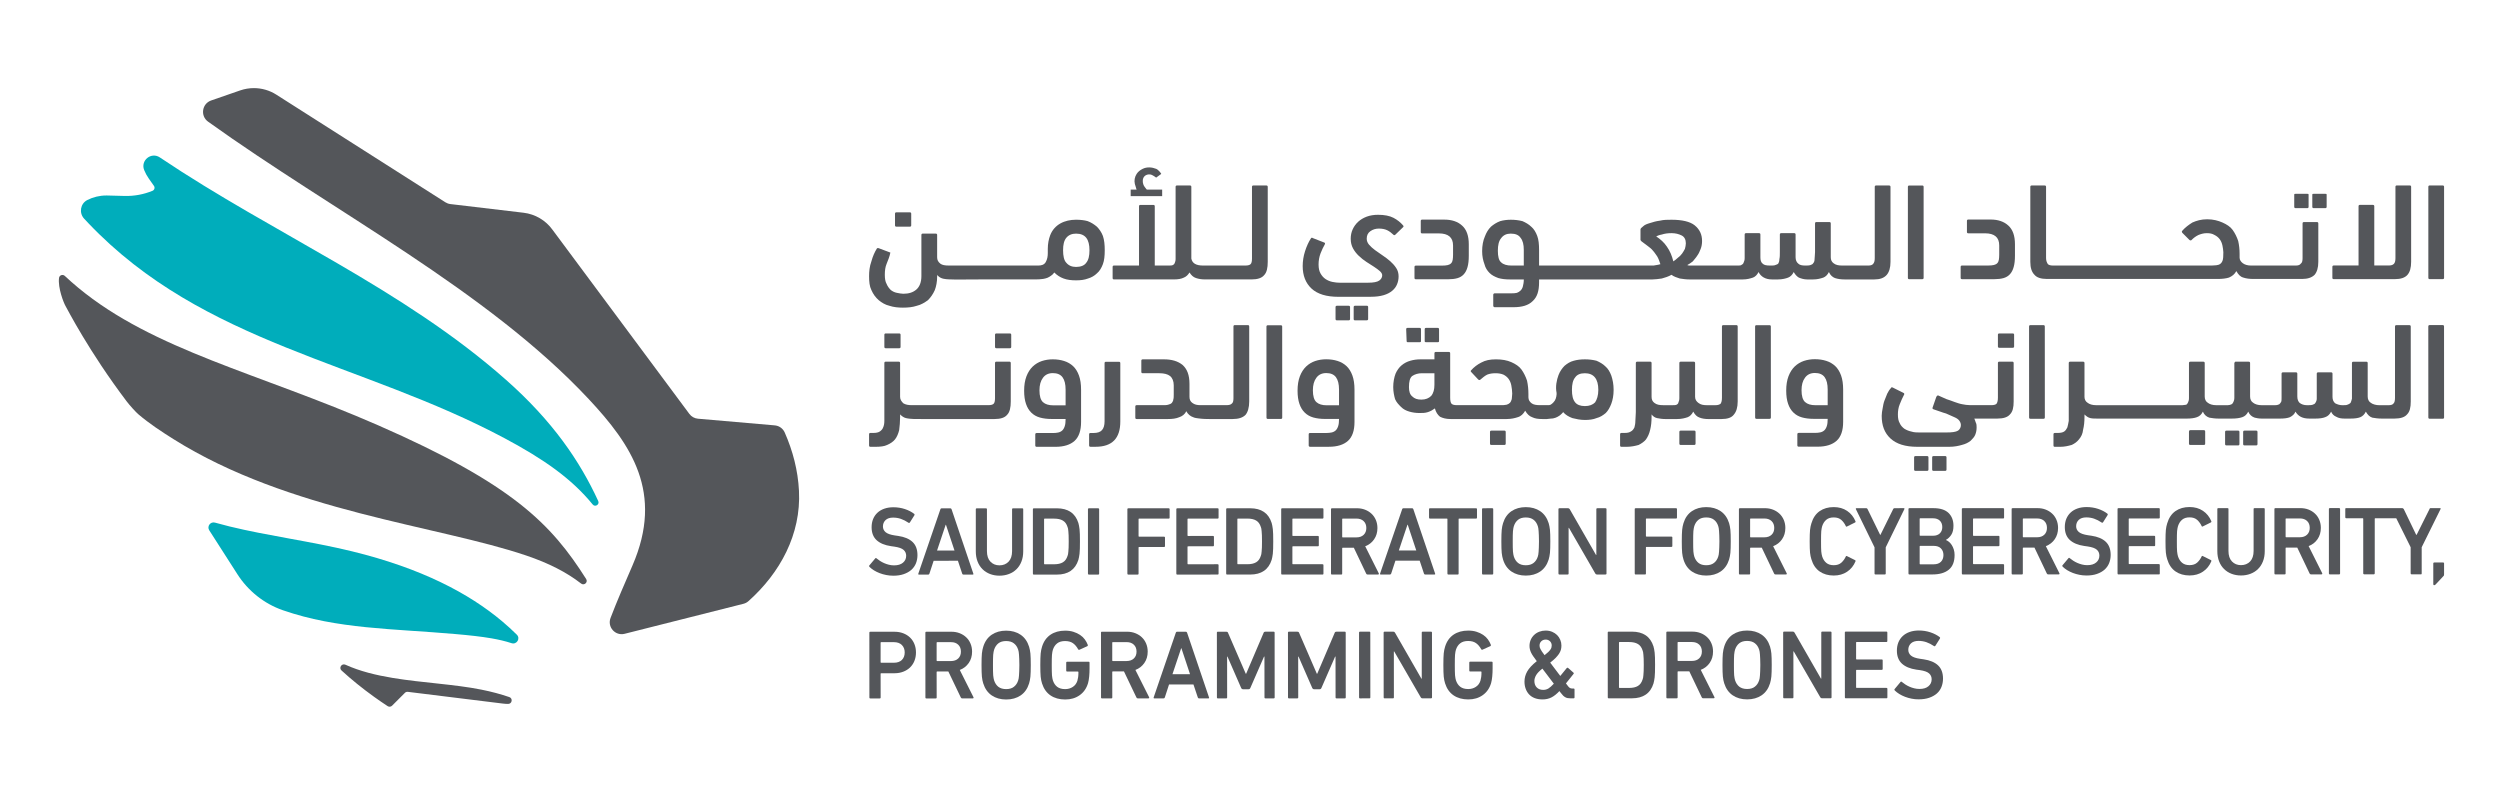 <?xml version="1.0" encoding="UTF-8"?>
<svg id="Layer_1" xmlns="http://www.w3.org/2000/svg" version="1.1" viewBox="0 0 854.002 270.921">
  <!-- Generator: Adobe Illustrator 29.2.1, SVG Export Plug-In . SVG Version: 2.1.0 Build 116)  -->
  <path d="M310.798,72.531h-4.587c-.317,0-.475.158-.475.475v3.952c0,.315.158.474.475.474h4.587c.317,0,.475-.158.475-.474v-3.952c0-.316-.158-.475-.475-.475Z" fill="#54565a"/>
  <path d="M376.75,80.593c-.475-1.265-1.265-2.372-2.056-3.162-.95-.79-1.898-1.422-3.163-1.897-1.108-.316-2.531-.475-3.954-.475-3.863,0-7.439,1.596-8.858,5.375-.475,1.265-.792,2.845-.792,4.584v1.423c0,1.083-.16,2.141-.709,3.098-.538.938-1.507,1.17-2.501,1.17h-30.636c-1.267,0-2.216-.158-2.848-.633-.79-.632-1.106-1.264-1.106-2.212v-7.588c0-.315-.158-.474-.475-.474h-4.429c-.317,0-.475.158-.475.474v14.069c0,2.055-.633,3.635-1.74,4.584-1.106.948-2.531,1.423-4.427,1.423-.633,0-1.425-.158-2.216-.316-.79-.158-1.421-.474-2.054-.948-.633-.632-1.108-1.265-1.425-2.055-.475-.79-.633-1.897-.633-3.162,0-1.422.158-2.687.633-3.794.475-1.264.95-2.212,1.267-3.794l-3.796-1.422c-.317-.158-.633-.158-.792,0-.792,1.264-1.425,2.687-1.898,4.426-.631,1.739-.79,3.478-.79,5.059,0,1.897.158,3.477.79,4.742.631,1.423,1.423,2.53,2.531,3.478.948.79,2.213,1.58,3.638,1.897,1.423.474,3.004.632,4.587.632,1.738,0,3.321-.158,4.744-.632,1.423-.316,2.69-1.107,3.796-1.897.948-.948,1.74-2.055,2.373-3.478.475-1.265.792-2.845.792-4.584v-.633c0,.139.388.449.488.539.958.867,2.324.965,3.555,1.022,2.687.124,5.387.038,8.076.029,1.508-.005,3.017-.009,4.525-.009h16.727c.938,0,1.905-.017,2.841-.172.486-.08.968-.198,1.431-.368.456-.168.863-.457,1.265-.724.475-.316.792-.632,1.108-1.107.948.948,1.896,1.581,3.163,2.055,1.265.475,2.688.633,4.271.633s2.846-.158,4.112-.633c1.106-.316,2.213-.948,3.004-1.739.95-.79,1.581-1.897,2.056-3.162.473-1.265.631-2.845.631-4.742s-.158-3.478-.631-4.9ZM371.056,89.762c-.633.948-1.898,1.422-3.479,1.422-1.425,0-2.531-.474-3.321-1.422-.792-.791-1.108-2.372-1.108-4.268s.317-3.32,1.108-4.268c.79-.948,1.896-1.422,3.321-1.422,3.163,0,4.587,1.897,4.587,5.69,0,1.897-.317,3.32-1.108,4.268Z" fill="#54565a"/>
  <path d="M396.998,64.768h-5.221c-.093,0-.35-.397-.404-.472-.103-.142-.217-.27-.326-.41-.225-.29-.397-.621-.51-.97-.288-.886-.253-1.997.419-2.705.505-.532,1.283-.71,1.992-.612.783.107,1.993,1.076,1.993,1.076l1.74-1.265c0-.158-.95-1.422-1.74-1.739-1.433-.574-3.175-.707-4.586,0-.85.425-1.553.925-2.076,1.737-.658,1.022-.892,2.251-.614,3.435.079.337.204.661.305.991.028.091.235.932.326.932h-2.054v2.231h10.754v-2.231l.002.002Z" fill="#54565a"/>
  <path d="M433.06,63.837v25.608c0,2.055-.317,3.635-1.267,4.584-.79.948-2.213,1.423-4.271,1.423h-15.817c-1.263,0-2.213-.158-3.163-.475-.95-.315-1.581-.948-2.213-1.897-.475.79-1.108,1.423-1.9,1.739-.948.475-2.054.633-3.479.633h-20.404c-.317,0-.475-.158-.475-.475v-3.794c0-.316.158-.474.475-.474h8.542v-20.234c0-.316.158-.474.475-.474h4.429c.317,0,.475.157.475.474v20.234h4.902c.473,0,.948,0,1.265-.158s.475-.316.633-.633c.158-.474.317-.79.317-1.422v-24.66c0-.316.158-.475.475-.475h4.429c.315,0,.473.158.473.475v24.501c.317,1.58,1.581,2.372,3.954,2.372h14.552c.792,0,1.423-.158,1.74-.475.315-.316.473-.948.473-1.897v-24.501c0-.316.158-.475.475-.475h4.429c.317,0,.475.158.475.475h.001Z" fill="#54565a"/>
  <path d="M450.429,90.429c0,1.189.216,2.192.664,2.979.448.803,1.004,1.436,1.714,1.914.695.463,1.483.803,2.379.988.88.185,1.792.278,2.703.278l9.468-.015c1.838,0,3.089-.247,3.784-.726.68-.494,1.019-1.096,1.019-1.806,0-.479-.263-.942-.788-1.42-.525-.463-1.189-.957-1.993-1.482-.819-.509-1.684-1.065-2.595-1.667-.927-.602-1.792-1.281-2.595-2.053-.803-.756-1.467-1.605-1.993-2.563-.525-.957-.788-2.069-.788-3.319,0-1.127.216-2.192.664-3.18s1.066-1.852,1.884-2.609c.803-.726,1.776-1.312,2.919-1.744,1.143-.417,2.425-.633,3.846-.633,2.193,0,3.939.34,5.267,1.019,1.313.679,2.425,1.559,3.352,2.655.185.216.139.448-.154.664l-2.564,2.485c-.247.201-.479.185-.664-.046-.664-.648-1.375-1.158-2.132-1.528-.772-.355-1.699-.54-2.811-.54-1.081,0-2.039.293-2.873.88-.85.571-1.267,1.436-1.267,2.563,0,.741.263,1.436.803,2.069.541.633,1.22,1.235,2.023,1.837.819.587,1.684,1.204,2.626,1.837.927.617,1.807,1.281,2.61,1.991s1.483,1.482,2.023,2.316c.541.818.803,1.775.803,2.84,0,.942-.17,1.837-.525,2.686-.34.849-.896,1.59-1.668,2.238-.757.633-1.73,1.142-2.935,1.497s-2.657.54-4.34.54l-11.075.015c-4.124,0-7.182-.942-9.206-2.825-2.008-1.883-3.012-4.43-3.012-7.672,0-1.683.263-3.381.803-5.079.541-1.698,1.205-3.149,1.993-4.369.17-.293.402-.324.726-.093l3.846,1.497c.154.062.247.154.263.262.015.108-.015.232-.077.355-.51.88-.989,1.899-1.452,3.072-.448,1.189-.68,2.47-.68,3.89l.005.002ZM456.7,109.432c-.309,0-.479-.154-.479-.463v-4.044c0-.324.17-.479.479-.479h4c.309,0,.479.154.479.479v4.044c0,.309-.17.463-.479.463h-4ZM462.878,109.432c-.309,0-.463-.154-.463-.463v-4.044c0-.324.154-.479.463-.479l4-.015c.309,0,.479.154.479.479v4.044c0,.309-.17.463-.479.463l-4,.015Z" fill="#54565a"/>
  <path d="M501.74,87.357c0,1.559-.139,2.856-.432,3.875-.278,1.019-.711,1.852-1.282,2.47-.571.633-1.297,1.065-2.193,1.328-.88.247-1.931.37-3.136.37h-11.028c-.324,0-.479-.154-.479-.463v-3.72c0-.324.154-.479.479-.479h8.835c.865,0,1.545-.062,2.054-.185s.896-.34,1.158-.633c.278-.293.448-.679.525-1.158.077-.463.124-1.05.124-1.744v-3.149c0-2.763-1.622-4.137-4.85-4.137h-5.715c-.309,0-.463-.154-.463-.479v-3.767c0-.309.154-.463.463-.463h7.615c2.533,0,4.557.679,6.055,2.053,1.514,1.358,2.271,3.489,2.271,6.375v3.906h-.001Z" fill="#54565a"/>
  <path d="M645.317,63.362h-4.429c-.315,0-.473.158-.473.475v24.343c0,.948-.158,1.581-.631,2.055-.317.316-.792.475-1.583.475h-8.858c-1.265,0-2.213-.158-3.004-.791-.633-.474-.95-1.106-.95-2.054v-11.54c0-.315-.158-.474-.473-.474h-4.429c-.317,0-.473.158-.473.474v9.801c0,.948-.158,1.74-.158,2.372s-.158,1.107-.475,1.422c-.158.316-.475.475-.95.633-.475.158-1.108.158-1.74.158-1.106,0-1.898-.158-2.373-.633-.633-.474-.95-1.264-.95-2.212v-7.746c0-.315-.158-.474-.473-.474h-4.429c-.315,0-.473.158-.473.474v6.007c0,.948,0,1.74-.158,2.372,0,.632-.158,1.107-.317,1.422-.158.316-.633.475-1.108.633-.317.158-.95.158-1.74.158-1.265,0-2.056-.158-2.531-.633-.633-.474-.792-1.264-.792-2.212v-7.746c0-.315-.156-.474-.473-.474h-4.429c-.315,0-.473.158-.473.474v8.062c0,.633-.158,1.107-.317,1.423-.158.474-.317.632-.633.79-.317.316-.792.316-1.267.316h-16.448c-.317,0-.633,0-.948-.158.631-.316,1.263-.79,1.896-1.265.475-.632,1.108-1.265,1.583-2.055.475-.632.79-1.422,1.106-2.213.317-.79.475-1.739.475-2.687,0-2.213-.792-3.952-2.531-5.374-1.581-1.265-4.271-1.898-7.908-1.898-1.423,0-2.688,0-3.954.316-1.267.158-2.371.475-3.321.79-1.108.316-1.9.633-2.373,1.107-.631.475-.948.79-.948,1.107v3.635c.158.158.317.475.631.633.633.474,1.265.948,1.898,1.422.633.475,1.267.948,1.742,1.581.473.474.948,1.264,1.421,1.897.475.79.792,1.739,1.108,2.687-.95.316-1.74.316-2.373.475h-39.066v-5.217c0-2.055-.158-3.635-.631-4.9-.475-1.265-1.108-2.372-2.058-3.162-.792-.79-1.896-1.422-3.004-1.897-1.267-.316-2.531-.475-3.954-.475-1.267,0-2.531.158-3.638.475-1.267.475-2.215,1.107-3.163,1.897-.95.948-1.583,2.055-2.058,3.32-.633,1.422-.948,3.162-.948,5.059,0,1.739.315,3.161.79,4.426.317,1.265.95,2.213,1.742,3.003.79.79,1.738,1.265,3.004,1.739,1.108.316,2.373.475,3.954.475h4.746c0,.948-.158,1.739-.317,2.371-.158.633-.475,1.107-.792,1.423s-.792.632-1.265.79c-.633.158-1.265.158-1.898.158h-5.696c-.158,0-.473.158-.473.475v3.794c0,.315.315.474.473.474h6.487c2.846,0,5.06-.632,6.483-2.055,1.583-1.422,2.215-3.477,2.215-6.481v-.948h38.752c.948,0,1.896-.158,3.163-.316,1.106-.316,2.213-.632,3.321-1.265.792.633,1.898.948,2.846,1.265,1.108.158,2.058.316,3.323.316h18.189c1.423,0,2.529-.316,3.479-.633.792-.315,1.425-.948,1.898-1.897.79,1.581,2.373,2.53,4.585,2.53h2.058c1.423,0,2.688-.316,3.479-.633.792-.315,1.423-.948,1.898-1.897.473.791.948,1.423,1.74,1.897.792.316,1.74.633,2.846.633h2.058c1.423,0,2.529-.316,3.479-.633.792-.315,1.423-.948,1.898-1.897.473,1.107,1.265,1.74,2.056,2.055.95.316,2.056.475,3.321.475h10.123c1.898,0,3.323-.475,4.271-1.581.79-.948,1.265-2.371,1.265-4.426v-25.608c0-.316-.158-.475-.475-.475v-.004ZM520.526,90.71h-4.271c-1.425,0-2.69-.316-3.479-1.107-.792-.633-1.108-2.055-1.108-3.952s.317-3.32,1.108-4.268c.79-1.107,1.896-1.58,3.321-1.58,1.581,0,2.688.474,3.321,1.422.792.948,1.108,2.372,1.108,4.11v5.375h0ZM575.567,85.019c-.317.633-.633,1.107-.95,1.581-.475.632-.95,1.107-1.423,1.422-.475.475-1.106.948-1.581,1.265-.475-1.897-1.108-3.477-2.215-5.059-.948-1.422-2.215-2.529-3.639-3.477.317-.158.95-.475,1.9-.633.95-.315,2.054-.474,3.321-.474,1.425,0,2.531.316,3.479.79s1.425,1.423,1.425,2.687c0,.633-.158,1.265-.317,1.897h0Z" fill="#54565a"/>
  <path d="M657.11,94.906c0,.309-.154.463-.479.463h-4.418c-.324.015-.479-.139-.479-.448v-31.059c0-.324.154-.494.479-.494h4.418c.324,0,.479.154.479.479v31.059h0Z" fill="#54565a"/>
  <path d="M688.311,87.326c0,1.559-.139,2.856-.432,3.875-.278,1.019-.711,1.852-1.282,2.47-.571.633-1.297,1.065-2.193,1.328-.88.247-1.931.37-3.136.37h-11.028c-.324,0-.479-.154-.479-.463v-3.72c0-.324.154-.479.479-.479h8.835c.865,0,1.545-.062,2.054-.185.51-.123.896-.34,1.158-.633.278-.293.448-.679.525-1.158.077-.463.124-1.05.124-1.744v-3.149c0-2.763-1.622-4.137-4.85-4.137h-5.715c-.309,0-.463-.154-.463-.479v-3.767c0-.309.154-.463.463-.463h7.615c2.533,0,4.557.679,6.055,2.053,1.514,1.358,2.271,3.489,2.271,6.375v3.906h-.001Z" fill="#54565a"/>
  <path d="M794.31,66.208h-3.954c-.315,0-.473,0-.473.316v4.11c0,.316.158.474.473.474h3.954c.317,0,.475-.157.475-.474v-4.11c0-.316-.158-.316-.475-.316ZM788.141,66.208h-3.954c-.317,0-.475,0-.475.316v4.11c0,.316.158.474.475.474h3.954c.317,0,.475-.157.475-.474v-4.11c0-.316-.158-.316-.475-.316Z" fill="#54565a"/>
  <path d="M791.937,76.325v13.12c0,2.055-.475,3.477-1.265,4.426-.948.948-2.373,1.423-4.271,1.423h-16.606c-1.425,0-2.531-.158-3.479-.475-1.108-.315-1.742-1.106-2.375-2.212-.631,1.107-1.423,1.739-2.529,2.212-.95.316-2.373.475-3.796.475h-58.364c-2.056,0-3.479-.475-4.269-1.423-.95-.948-1.425-2.371-1.425-4.426v-25.608c0-.316.158-.475.475-.475h4.429c.317,0,.475.158.475.475v24.343c0,.948.315,1.581.631,2.055.317.316.948.475,1.74.475h54.25c.496,0,1.013-.044,1.507-.098.497-.054,1-.18,1.404-.489.467-.356.745-.915.874-1.488.098-.435.118-.881.12-1.325.002-.384.053-.748.034-1.136-.037-.761-.151-1.515-.3-2.261-.158-.791-.475-1.581-.948-2.213-.475-.633-1.108-1.107-1.742-1.423-.792-.474-1.581-.632-2.688-.632s-2.058.316-2.848.632c-.948.475-1.581.948-2.373,1.739-.158.158-.317.158-.633,0l-2.529-2.529c-.158-.316-.158-.475,0-.632.95-1.107,2.213-2.055,3.479-2.845,1.425-.633,3.004-1.107,5.062-1.107s3.796.474,5.219,1.107c1.423.632,2.69,1.422,3.479,2.529.79,1.107,1.423,2.372,1.898,3.794.317,1.423.475,2.845.475,4.427v1.264c0,.791.475,1.423,1.108,1.897.631.475,1.579.791,2.846.791h15.183c.792,0,1.425-.158,1.742-.633.473-.315.631-.948.631-1.897v-11.856c0-.315.158-.474.475-.474h4.427c.317,0,.475.158.475.474h.002Z" fill="#54565a"/>
  <path d="M811.059,90.692h4.943c.788,0,1.359-.17,1.73-.54.371-.355.556-1.003.556-1.945v-24.375c0-.324.154-.479.463-.479h4.433c.309,0,.463.154.463.479v25.595c0,2.038-.417,3.535-1.282,4.492-.85.957-2.271,1.436-4.279,1.436h-20.867c-.324,0-.479-.154-.479-.463v-3.72c0-.324.154-.479.479-.479h8.464v-20.238c0-.309.154-.463.463-.463h4.433c.309,0,.479.154.479.463v20.238h0Z" fill="#54565a"/>
  <path d="M834.899,94.891c0,.309-.154.463-.479.463h-4.418c-.324,0-.479-.154-.479-.463v-31.059c0-.324.154-.479.479-.479h4.418c.324,0,.479.154.479.479v31.059Z" fill="#54565a"/>
  <path d="M307.161,113.902h-4.587c-.317,0-.475.158-.475.475v4.11c0,.315.158.474.475.474h4.587c.317,0,.475-.158.475-.474v-4.11c0-.316-.158-.475-.475-.475Z" fill="#54565a"/>
  <path d="M344.961,113.902h-4.587c-.315,0-.473.158-.473.475v4.11c0,.315.158.474.473.474h4.587c.317,0,.475-.158.475-.474v-4.11c0-.316-.158-.475-.475-.475Z" fill="#54565a"/>
  <path d="M345.277,124.019v13.12c0,2.055-.317,3.635-1.265,4.584-.79.948-2.215,1.423-4.271,1.423h-1.128c-.994,0-25.326.043-26.327-.005-.932-.044-1.923-.101-2.833-.32-.779-.188-1.421-.699-1.977-1.256v.948c0,1.581-.158,3.162-.317,4.427-.317,1.265-.792,2.372-1.425,3.162s-1.581,1.422-2.688,1.897c-.95.474-2.373.632-3.954.632h-1.742c-.317,0-.475-.158-.475-.474v-3.794c0-.316.158-.475.475-.475h1.108c.792,0,1.581-.158,2.056-.474.473-.316.948-.791,1.106-1.265.317-.633.475-1.423.475-2.372v-19.759c0-.315.158-.474.475-.474h4.429c.317,0,.475.158.475.474v11.54c0,.948.473,1.58,1.106,2.212.79.475,1.74.633,2.848.633h26.254c.792,0,1.425-.158,1.74-.475.317-.316.475-.948.475-1.897v-12.014c0-.315.158-.474.473-.474h4.429c.317,0,.475.158.475.474l.003.002Z" fill="#54565a"/>
  <path d="M359.221,143.125c-1.498,0-2.827-.17-3.985-.494-1.158-.324-2.132-.88-2.919-1.652-.788-.756-1.406-1.76-1.823-2.979-.432-1.235-.649-2.732-.649-4.523,0-1.914.263-3.551.788-4.924.525-1.358,1.236-2.47,2.132-3.334.911-.864,1.946-1.482,3.12-1.883,1.174-.386,2.41-.587,3.707-.587,1.436,0,2.734.185,3.923.571,1.189.37,2.209.973,3.074,1.775.85.818,1.514,1.883,1.993,3.211.479,1.312.711,2.918.711,4.832v11.007c0,2.948-.741,5.11-2.224,6.468-1.498,1.343-3.676,2.022-6.518,2.022h-6.425c-.309,0-.479-.154-.479-.479v-3.767c0-.309.17-.463.479-.463h5.561c.633,0,1.22-.062,1.761-.17s1.004-.34,1.39-.679c.371-.34.664-.834.865-1.451.216-.633.309-1.467.309-2.501h-4.791ZM359.638,127.456c-1.452,0-2.579.525-3.367,1.605-.803,1.065-1.189,2.485-1.189,4.276,0,1.976.402,3.319,1.205,4.044.803.726,1.977,1.081,3.491,1.081h4.232v-5.357c0-1.852-.34-3.257-1.035-4.214s-1.807-1.436-3.336-1.436h0Z" fill="#54565a"/>
  <path d="M372.52,152.619c-.324,0-.479-.154-.479-.479v-3.767c0-.309.154-.463.479-.463h1.05c1.328,0,2.286-.324,2.873-.988.587-.664.88-1.667.88-3.01v-19.867c0-.309.154-.463.479-.463h4.418c.309,0,.479.154.479.463v19.96c0,5.743-2.811,8.614-8.418,8.614h-1.761Z" fill="#54565a"/>
  <path d="M426.733,111.531v25.608c0,2.055-.473,3.635-1.265,4.584-.95.948-2.373,1.423-4.429,1.423h-5.492c-1.352,0-2.705.029-4.056-.034-.681-.032-1.362-.087-2.037-.181-.605-.084-1.307-.141-1.861-.418-.948-.315-1.738-.948-2.371-2.054-.475,1.106-1.425,1.739-2.373,2.054-1.106.475-2.373.633-3.954.633h-10.598c-.317,0-.475-.158-.475-.475v-3.794c0-.316.158-.474.475-.474h8.7c.95,0,1.583,0,2.056-.158.631-.158.948-.316,1.265-.633.158-.315.475-.632.475-1.106.158-.475.158-1.107.158-1.74v-3.161c0-1.423-.475-2.53-1.267-3.162-.79-.633-2.054-.948-3.638-.948h-5.692c-.317,0-.475-.158-.475-.475v-3.794c0-.316.158-.475.475-.475h7.275c2.688,0,4.746.633,6.325,1.898,1.583,1.422,2.375,3.477,2.375,6.481v4.427c0,.948.315,1.58.948,2.054.79.633,1.74.791,2.848.791h8.856c.79,0,1.423-.158,1.74-.475.475-.316.633-.948.633-1.897v-24.501c0-.316.158-.475.475-.475h4.429c.315,0,.473.158.473.475l.002.002Z" fill="#54565a"/>
  <path d="M438.01,142.646c0,.309-.154.463-.479.463h-4.418c-.324,0-.479-.154-.479-.463l-.015-31.059c0-.324.154-.479.479-.479h4.418c.324,0,.479.154.479.479l.015,31.059Z" fill="#54565a"/>
  <path d="M452.622,143.11c-1.498,0-2.827-.17-3.985-.494-1.158-.324-2.132-.88-2.919-1.652-.788-.756-1.406-1.76-1.823-2.979-.432-1.235-.649-2.732-.649-4.523,0-1.914.263-3.551.788-4.924.525-1.358,1.236-2.47,2.132-3.334.911-.864,1.946-1.482,3.12-1.883,1.174-.386,2.41-.587,3.707-.587,1.436,0,2.734.185,3.923.571,1.189.37,2.209.973,3.074,1.775.85.818,1.514,1.883,1.993,3.211.479,1.312.711,2.933.711,4.847v11.007c0,2.948-.741,5.094-2.224,6.453-1.498,1.343-3.676,2.022-6.518,2.022h-6.425c-.309,0-.479-.154-.479-.479v-3.767c0-.309.17-.463.479-.463h5.561c.633,0,1.22-.062,1.761-.17s1.004-.34,1.39-.679c.371-.34.664-.834.865-1.451.216-.633.309-1.467.309-2.501h-4.791ZM453.039,127.441c-1.452,0-2.579.525-3.367,1.605-.803,1.065-1.189,2.485-1.189,4.276,0,1.976.402,3.319,1.205,4.044.803.726,1.977,1.081,3.491,1.081h4.232v-5.357c0-1.852-.34-3.257-1.035-4.214-.695-.957-1.807-1.436-3.336-1.436h-.001Z" fill="#54565a"/>
  <path d="M491.106,112.005h-3.954c-.317,0-.475.158-.475.475v4.11c0,.158.158.315.475.315h3.954c.317,0,.475-.157.475-.315v-4.11c0-.316-.158-.475-.475-.475ZM484.939,112.005h-4.112c-.317,0-.475.158-.475.475l.158,4.11c0,.158.158.315.317.315h4.112c.317,0,.475-.157.475-.315v-4.11c0-.316-.158-.475-.475-.475h0Z" fill="#54565a"/>
  <path d="M513.882,147.098h-4.429c-.315,0-.473.158-.473.474v3.952c0,.316.158.475.473.475h4.429c.317,0,.473-.158.473-.475v-3.952c0-.315-.156-.474-.473-.474Z" fill="#54565a"/>
  <path d="M550.418,128.287c-.475-1.265-1.106-2.372-2.054-3.162-.792-.79-1.9-1.422-3.006-1.897-1.265-.316-2.531-.475-3.954-.475s-2.69.158-3.796.475c-1.265.316-2.215.948-3.164,1.739-.79.79-1.579,1.897-2.054,3.162-.626,1.668-1.112,3.937-.658,6.099.023.164.015.33,0,.495-.087,1.026-.342,1.996-1.085,2.733-.317.315-.631.632-.948.79s-.631.158-.948.158h-2.69c-1.265,0-2.215-.158-2.848-.633-.633-.474-1.106-1.107-1.106-2.055v-1.107c0-1.58-.158-3.161-.475-4.584-.473-1.422-1.106-2.687-1.898-3.794s-2.056-1.897-3.479-2.529c-1.425-.633-3.163-.949-5.221-.949s-3.638.316-5.06,1.107c-1.265.633-2.531,1.581-3.481,2.688-.156.157-.156.315.158.632l2.375,2.529c.317.158.473.158.631,0,.79-.632,1.423-1.264,2.373-1.739.792-.315,1.74-.474,2.846-.474s1.9.158,2.69.474c.633.316,1.265.79,1.74,1.423.475.632.792,1.422.95,2.213.158.948.317,1.897.317,2.845,0,.79-.158,1.422-.158,1.897-.158.474-.317.948-.633,1.264-.317.316-.633.475-1.108.633-.631.158-1.265.158-2.054.158h-15.027c-.79,0-1.423-.158-1.74-.475-.317-.316-.475-1.107-.475-2.055v-15.175c0-.316-.158-.475-.475-.475h-4.427c-.317,0-.475.158-.475.475v2.054h-4.744c-1.267,0-2.375.158-3.481.475-1.106.316-2.056.79-3.006,1.58-.79.633-1.579,1.74-2.054,2.846-.475,1.264-.792,2.845-.792,4.584,0,1.58.317,3.003.633,4.11.475,1.107,1.265,1.897,2.056,2.687.79.79,1.74,1.265,2.848,1.58,1.106.316,2.213.475,3.479.475.948,0,1.896,0,2.846-.316.95-.315,1.742-.79,2.373-1.264.317,1.264.948,2.212,1.74,2.845.95.474,2.056.79,3.638.79h19.137c1.583,0,2.848-.316,3.796-.633,1.108-.315,1.9-1.106,2.533-2.212.631,1.107,1.421,1.897,2.371,2.212.95.475,2.056.633,3.479.633h1.583c.475,0,.948-.158,1.423-.158.631,0,1.106-.158,1.581-.316s.95-.474,1.425-.79c.315-.316.79-.632,1.106-1.107.79.948,1.898,1.581,3.163,2.055,1.265.316,2.69.633,4.271.633,1.423,0,2.848-.158,3.954-.633,1.265-.316,2.215-.948,3.164-1.739.79-.79,1.421-1.897,1.896-3.162s.792-2.845.792-4.742-.317-3.478-.792-4.9l-.002.002ZM489.999,131.449c0,1.58-.317,2.845-1.106,3.794-.792.79-1.9,1.265-3.321,1.265s-2.375-.316-3.164-1.107c-.79-.633-1.106-1.74-1.106-3.162,0-1.897.317-3.162,1.106-3.794.948-.633,2.056-.948,3.321-.948h4.271v3.952h0ZM544.884,137.456c-.792.79-1.9,1.264-3.481,1.264s-2.69-.474-3.323-1.264c-.79-.948-1.104-2.372-1.104-4.268s.315-3.32,1.104-4.268c.633-.948,1.742-1.422,3.323-1.422,3.006,0,4.585,1.897,4.585,5.69,0,1.897-.473,3.32-1.104,4.268Z" fill="#54565a"/>
  <path d="M578.73,147.098h-4.587c-.317,0-.475.158-.475.474v3.952c0,.316.158.475.475.475h4.587c.317,0,.475-.158.475-.475v-3.952c0-.315-.158-.474-.475-.474Z" fill="#54565a"/>
  <path d="M593.597,111.531v25.608c0,2.055-.473,3.477-1.263,4.426-.792,1.107-2.216,1.581-4.271,1.581h-4.587c-.95,0-2.056-.158-2.848-.475-.948-.315-1.581-.948-2.215-2.055-.475.948-1.106,1.581-1.896,1.897-.95.316-2.058.633-3.639.633h-3.954c-1.106,0-2.056-.158-2.848-.316-.79-.158-1.421-.632-1.896-1.265v.791c0,1.739-.158,3.161-.475,4.426-.317,1.423-.792,2.372-1.425,3.32-.631.79-1.579,1.422-2.529,1.897-1.108.316-2.531.632-4.112.632h-1.742c-.315,0-.473-.158-.473-.474v-3.794c0-.316.158-.475.473-.475h1.108c.95,0,1.583-.158,2.056-.474.633-.316.948-.791,1.265-1.423.158-.632.317-1.265.317-2.213,0-.79.158-1.897.158-3.003v-16.756c0-.315.158-.474.475-.474h4.429c.317,0,.475.158.475.474v11.54c0,.948.317,1.58.948,2.054.79.633,1.74.791,3.006.791h3.321c.475,0,.95,0,1.265-.158.317-.158.633-.475.633-.79.158-.316.315-.791.315-1.423v-12.014c0-.315.158-.474.475-.474h4.429c.317,0,.475.158.475.474v11.54c0,.948.475,1.58,1.108,2.054.79.633,1.738.791,2.846.791h3.004c.792,0,1.267-.158,1.742-.475.317-.474.475-1.107.475-2.055v-24.343c0-.316.158-.475.473-.475h4.429c.315,0,.473.158.473.475h0Z" fill="#54565a"/>
  <path d="M604.934,142.616c0,.309-.154.463-.479.463h-4.418c-.324,0-.479-.154-.479-.463l-.015-31.059c0-.324.154-.479.479-.479h4.418c.324,0,.479.154.479.479l.015,31.059Z" fill="#54565a"/>
  <path d="M619.546,143.079c-1.498,0-2.827-.17-3.985-.494-1.158-.324-2.132-.88-2.919-1.652-.788-.756-1.406-1.76-1.823-2.979-.432-1.235-.649-2.732-.649-4.523,0-1.914.263-3.551.788-4.924.525-1.358,1.236-2.47,2.132-3.334.911-.864,1.946-1.482,3.12-1.883,1.174-.386,2.41-.587,3.707-.587,1.436,0,2.734.185,3.923.571,1.189.37,2.209.973,3.074,1.775.85.818,1.514,1.883,1.993,3.211.479,1.312.711,2.933.711,4.847v11.007c0,2.948-.741,5.094-2.224,6.453-1.498,1.343-3.676,2.022-6.518,2.022h-6.425c-.309,0-.479-.154-.479-.479v-3.767c0-.309.17-.463.479-.463h5.561c.633,0,1.22-.062,1.761-.17s1.004-.34,1.39-.679c.371-.34.664-.834.865-1.451.216-.633.309-1.467.309-2.501h-4.791ZM619.963,127.41c-1.452,0-2.579.525-3.367,1.605-.803,1.065-1.189,2.485-1.189,4.276,0,1.976.402,3.319,1.205,4.044.803.726,1.977,1.081,3.491,1.081h4.232v-5.357c0-1.852-.34-3.257-1.035-4.214-.695-.957-1.807-1.436-3.336-1.436h-.001Z" fill="#54565a"/>
  <path d="M664.456,155.792h-3.954c-.317,0-.475.158-.475.475v4.109c0,.316.158.475.475.475h3.954c.315,0,.473-.158.473-.475v-4.109c0-.316-.158-.475-.473-.475ZM658.288,155.792h-3.954c-.317,0-.475.158-.475.475v4.109c0,.316.158.475.475.475h3.954c.317,0,.475-.158.475-.475v-4.109c0-.316-.158-.475-.475-.475Z" fill="#54565a"/>
  <path d="M687.548,113.902h-4.585c-.317,0-.475.158-.475.475v3.952c0,.316.158.474.475.474h4.585c.317,0,.475-.157.475-.474v-3.952c0-.316-.158-.475-.475-.475Z" fill="#54565a"/>
  <path d="M687.865,124.019v13.12c0,2.055-.317,3.477-1.265,4.426-.792.948-2.216,1.423-4.271,1.423h-7.908c.158.316.317.79.475,1.265.317.632.317,1.107.317,1.739,0,.948-.158,1.739-.475,2.529-.317.791-.95,1.423-1.583,2.055-.79.633-1.738,1.107-3.004,1.423-1.108.316-2.531.632-4.271.632h-10.913c-4.112,0-7.119-.948-9.175-2.845-2.054-1.897-3.004-4.426-3.004-7.746,0-.79.158-1.739.317-2.529.158-.949.317-1.898.633-2.688.315-.79.631-1.58.948-2.371.315-.633.79-1.423,1.265-1.897.158-.316.317-.316.633-.158l3.796,1.897c.158.158.158.474,0,.632-.475.948-.95,1.897-1.425,3.162-.473,1.107-.631,2.372-.631,3.477,0,1.265.158,2.213.631,3.003.317.791.95,1.423,1.583,1.897.792.475,1.581.791,2.371.949.95.315,1.9.315,2.691.315h9.329c1.9,0,3.164-.158,3.954-.632.633-.475.95-1.107.95-1.897,0-.475-.158-.948-.475-1.423-.317-.474-.948-.948-1.74-1.265-.79-.315-1.74-.79-2.848-1.264-1.263-.316-2.688-.948-4.269-1.423-.317-.158-.475-.315-.317-.632l1.265-3.635c.158-.316.317-.475.633-.475.95.475,1.898.79,2.846,1.265.95.315,1.9.632,2.69.948.948.315,1.74.632,2.69.79.792.158,1.74.316,2.688.316h7.277c.79,0,1.423-.158,1.74-.475.317-.474.475-1.107.475-2.055v-11.856c0-.315.158-.474.475-.474h4.427c.317,0,.475.158.475.474v.003Z" fill="#54565a"/>
  <path d="M698.52,142.6c0,.309-.154.463-.479.463h-4.418c-.324,0-.479-.154-.479-.463l-.015-31.059c0-.324.154-.479.479-.479h4.418c.324,0,.479.154.479.479l.015,31.059Z" fill="#54565a"/>
  <path d="M752.816,146.94h-4.587c-.317,0-.475.158-.475.632v3.952c0,.316.158.475.475.475h4.587c.317,0,.475-.158.475-.475v-4.109c0-.316-.158-.475-.475-.475h0Z" fill="#54565a"/>
  <path d="M764.52,147.098h-3.954c-.317,0-.475.158-.475.474v4.11c0,.316.158.475.475.475h3.954c.317,0,.475-.158.475-.475v-4.11c0-.315-.158-.474-.475-.474ZM770.687,147.098h-3.954c-.315,0-.473.158-.473.474v4.11c0,.316.158.475.473.475h3.954c.317,0,.475-.158.475-.475v-4.11c0-.315-.158-.474-.475-.474Z" fill="#54565a"/>
  <path d="M823.515,111.531v25.608c0,2.055-.317,3.477-1.267,4.426-.79.948-2.213,1.423-4.269,1.423h-4.429c-1.265,0-2.215-.158-3.164-.316-.948-.315-1.579-.948-2.213-2.055-.475.948-1.108,1.581-1.9,1.897-.79.316-1.896.475-3.321.475h-2.054c-1.108,0-2.058-.158-2.848-.632-.79-.316-1.423-.948-1.74-1.74-.475.948-1.108,1.581-2.056,1.897-.792.316-1.898.475-3.323.475h-2.054c-2.375,0-3.796-.79-4.746-2.372-.317.791-.95,1.423-1.898,1.897-.79.316-1.898.475-3.323.475h-6.325c-.95,0-1.742-.158-2.373-.316-.948-.315-1.74-.948-2.215-2.055-.475.948-1.108,1.581-2.056,1.897-.948.316-2.056.475-3.638.475h-4.429c-1.265,0-2.215-.158-3.163-.316-.948-.315-1.74-.948-2.215-2.055-.475.948-1.108,1.581-2.056,1.897-.79.316-2.056.475-3.481.475h-30.154c-1.106,0-2.054,0-2.688-.158-.792-.158-1.425-.632-2.058-1.265v.791c0,1.739-.156,3.161-.473,4.426-.158,1.423-.631,2.372-1.423,3.32-.633.79-1.425,1.422-2.531,1.897-1.106.316-2.373.632-3.954.632h-1.74c-.317,0-.475-.158-.475-.474v-3.794c0-.316.158-.475.475-.475h.95c.948,0,1.738-.158,2.213-.474.475-.316.792-.791,1.108-1.423.158-.632.317-1.265.475-2.213v-19.759c0-.315.158-.474.473-.474h4.429c.317,0,.473.158.473.474v11.54c0,.79.317,1.58,1.108,2.054.633.475,1.583.791,2.846.791h29.524c.473,0,.948-.158,1.265-.158.315-.158.473-.475.631-.79.158-.316.317-.791.317-1.423v-12.014c0-.315.158-.474.475-.474h4.429c.317,0,.475.158.475.474v11.382c0,.948.317,1.739,1.106,2.212.631.475,1.581.791,2.848.791h3.954c.475,0,.948-.158,1.265-.316.317-.158.473-.475.631-.79.158-.316.317-.79.317-1.423v-11.856c0-.158.158-.315.317-.474h4.587c.317,0,.475.158.475.474v11.382c0,.948.317,1.739,1.106,2.212.633.475,1.581.791,2.848.791h4.587c.631,0,1.106-.158,1.421-.316.158-.158.475-.475.633-.79.158-.316.158-.79.158-1.423v-8.219c0-.316.158-.475.475-.475h4.429c.317,0,.475.158.475.475v7.746c0,1.107.317,1.739.79,2.212.633.475,1.423.791,2.531.791.792,0,1.423,0,1.898-.158.473-.158.79-.316.948-.633.317-.474.475-.948.475-1.422v-8.536c0-.316.158-.475.475-.475h4.429c.317,0,.475.158.475.475v7.904c0,.948.317,1.739.948,2.212.631.316,1.423.633,2.373.633.792,0,1.423,0,1.74-.158.473-.158.79-.316,1.106-.633.158-.315.317-.79.475-1.422v-12.172c0-.315.158-.474.475-.474h4.429c.317,0,.475.158.475.474v11.382c0,.948.317,1.739,1.106,2.212.631.475,1.74.791,2.848.791h3.163c.792,0,1.423-.158,1.74-.633.317-.315.473-.948.473-1.897v-24.343c0-.316.158-.475.475-.475h4.429c.317,0,.475.158.475.475l.003-.004Z" fill="#54565a"/>
  <path d="M834.899,142.585c0,.309-.154.463-.479.463h-4.418c-.324,0-.479-.154-.479-.463l-.015-31.059c0-.324.154-.479.479-.479h4.418c.324,0,.479.154.479.479l.015,31.059Z" fill="#54565a"/>
  <path d="M305.112,196.659c-.814,0-1.612-.077-2.395-.238-.768-.153-1.52-.361-2.211-.629-.706-.269-1.351-.583-1.95-.951-.583-.368-1.106-.76-1.536-1.182-.169-.176-.184-.345-.061-.499l2.012-2.394c.138-.184.292-.192.445-.038.353.292.737.575,1.182.867s.921.545,1.428.767c.507.223,1.044.407,1.597.545.568.146,1.152.223,1.781.223,1.321,0,2.334-.307,3.056-.921.722-.606,1.09-1.389,1.09-2.348,0-.821-.292-1.489-.875-2.01-.583-.522-1.628-.898-3.148-1.12l-1.152-.161c-2.15-.315-3.777-.998-4.929-2.049-1.136-1.059-1.704-2.524-1.704-4.412,0-1.021.169-1.957.507-2.801.353-.844.845-1.565,1.489-2.164.645-.599,1.428-1.059,2.349-1.381.921-.322,1.95-.483,3.086-.483,1.382,0,2.702.207,3.931.614,1.244.414,2.303.959,3.194,1.65.154.13.169.292.061.468l-1.551,2.463c-.123.176-.276.215-.461.1-.906-.599-1.766-1.044-2.61-1.335-.845-.284-1.735-.43-2.656-.43-1.121,0-1.981.284-2.58.852-.583.568-.891,1.289-.891,2.179,0,.775.307,1.427.906,1.949.614.522,1.658.89,3.148,1.113l1.167.169c2.134.315,3.762.998,4.883,2.049s1.689,2.555,1.689,4.512c0,.998-.184,1.934-.522,2.801-.353.859-.875,1.604-1.566,2.225-.706.622-1.582,1.113-2.61,1.466-1.029.361-2.226.537-3.593.537v-.003Z" fill="#54565a"/>
  <path d="M321.234,173.969c.061-.223.2-.33.415-.33h2.979c.215,0,.353.107.43.33l7.432,21.983c.077.223,0,.33-.215.33h-3.178c-.215,0-.353-.107-.415-.33l-1.459-4.397-8.292.008-1.443,4.397c-.077.223-.215.33-.43.33h-3.132c-.215,0-.292-.107-.23-.33l7.539-21.991h-.001ZM326.056,188.057l-2.917-8.793h-.092l-2.948,8.793h5.958-.001Z" fill="#54565a"/>
  <path d="M341.411,193.122c1.274,0,2.319-.422,3.117-1.251.798-.836,1.198-2.033,1.198-3.614v-14.287c0-.223.107-.33.322-.33h3.163c.215,0,.322.107.322.33v14.356c0,1.304-.2,2.478-.614,3.514-.399,1.028-.967,1.903-1.689,2.609-.722.714-1.582,1.258-2.58,1.634-.983.376-2.073.568-3.24.568-1.152,0-2.226-.192-3.209-.568s-1.843-.921-2.564-1.634c-.722-.706-1.29-1.581-1.689-2.609-.415-1.036-.614-2.21-.614-3.514v-14.356c0-.223.107-.33.322-.33h3.163c.215,0,.322.107.322.33v14.287c0,1.581.399,2.778,1.198,3.614.798.829,1.827,1.251,3.071,1.251h.001Z" fill="#54565a"/>
  <path d="M352.835,173.969c0-.223.107-.33.322-.33h7.862c3.839,0,6.296,1.665,7.355,5.018.077.292.154.599.215.913.077.322.123.721.184,1.189.046.46.092,1.036.107,1.711.031.675.031,1.504.031,2.478,0,.982,0,1.803-.031,2.486-.015.675-.061,1.243-.107,1.711-.061.468-.107.859-.184,1.182-.061.322-.138.629-.215.921-1.059,3.353-3.516,5.034-7.355,5.034h-7.862c-.215,0-.322-.107-.322-.33v-21.983h0ZM356.659,192.554c0,.13.061.2.184.2h3.271c1.228,0,2.226-.223,2.964-.668.752-.445,1.274-1.174,1.597-2.195.077-.161.123-.353.169-.583.046-.238.077-.537.107-.898.031-.368.061-.829.092-1.389.015-.552.031-1.243.031-2.064s-.015-1.504-.031-2.064c-.031-.552-.061-1.021-.092-1.397s-.061-.675-.107-.898-.092-.414-.169-.568c-.322-1.021-.845-1.749-1.597-2.195-.737-.445-1.735-.668-2.964-.668h-3.271c-.123,0-.184.061-.184.2v15.187Z" fill="#54565a"/>
  <path d="M371.645,173.962c0-.223.107-.33.322-.33h3.178c.215,0,.322.107.322.33v21.983c0,.223-.107.33-.322.33h-3.178c-.215,0-.322-.107-.322-.33v-21.983Z" fill="#54565a"/>
  <path d="M385.112,173.962c0-.223.107-.33.322-.33h13.789c.215,0,.322.107.322.33v2.862c0,.223-.107.338-.322.338h-10.104c-.123,0-.184.061-.184.2v5.763c0,.13.061.2.184.2h8.522c.215,0,.322.107.322.33v2.862c0,.223-.107.338-.322.338h-8.522c-.123,0-.184.061-.184.2v8.893c0,.223-.107.33-.322.33h-3.178c-.215,0-.322-.107-.322-.33v-21.986Z" fill="#54565a"/>
  <path d="M401.833,173.962c0-.223.107-.33.322-.33l13.789-.008c.215,0,.322.107.322.33v2.862c0,.223-.107.338-.322.338l-10.104.008c-.123,0-.184.061-.184.2v5.525c0,.138.061.2.184.2l8.522-.008c.215,0,.322.115.322.338v2.862c0,.223-.107.33-.322.33l-8.522.008c-.123,0-.184.069-.184.2v5.732c0,.13.061.2.184.2l10.104-.008c.215,0,.322.107.322.33v2.87c0,.223-.107.33-.322.33l-13.789.008c-.215,0-.322-.107-.322-.33v-21.987Z" fill="#54565a"/>
  <path d="M418.862,173.954c0-.223.107-.33.322-.33h7.862c3.839,0,6.296,1.673,7.355,5.026.077.292.154.599.215.913.077.322.123.721.184,1.189.046.46.092,1.036.107,1.711.031.675.031,1.504.031,2.478,0,.982,0,1.803-.031,2.486-.015.675-.061,1.243-.107,1.711-.061.468-.107.859-.184,1.182-.061.322-.138.629-.215.921-1.059,3.353-3.516,5.026-7.355,5.026h-7.862c-.215,0-.322-.107-.322-.33v-21.983h0ZM422.685,192.538c0,.13.061.2.184.2h3.271c1.228,0,2.226-.223,2.964-.668.752-.445,1.274-1.174,1.597-2.195.077-.161.123-.353.169-.583.046-.238.077-.537.107-.898.031-.368.061-.829.092-1.389.015-.552.031-1.243.031-2.064s-.015-1.504-.031-2.064c-.031-.552-.061-1.021-.092-1.397s-.061-.675-.107-.898-.092-.414-.169-.568c-.322-1.021-.845-1.749-1.597-2.195-.737-.445-1.735-.668-2.964-.668h-3.271c-.123,0-.184.061-.184.2v15.187Z" fill="#54565a"/>
  <path d="M437.657,173.954c0-.223.107-.33.322-.33h13.789c.215,0,.322.107.322.33v2.862c0,.223-.107.338-.322.338h-10.104c-.123,0-.184.061-.184.2v5.525c0,.138.061.2.184.2h8.522c.215,0,.322.115.322.338v2.862c0,.223-.107.33-.322.33h-8.522c-.123,0-.184.069-.184.2v5.732c0,.13.061.2.184.2h10.104c.215,0,.322.107.322.33v2.87c0,.223-.107.33-.322.33h-13.789c-.215,0-.322-.107-.322-.33v-21.987Z" fill="#54565a"/>
  <path d="M467.169,196.26c-.246,0-.399-.107-.491-.33l-4.207-8.832-3.793.008c-.123,0-.184.069-.184.207v8.625c0,.223-.107.33-.322.33h-3.178c-.215,0-.322-.107-.322-.33v-21.983c0-.223.107-.33.322-.33l8.507-.008c1.013,0,1.95.161,2.81.499.845.33,1.582.79,2.211,1.381.63.591,1.121,1.297,1.474,2.133.353.829.537,1.749.537,2.747,0,1.489-.384,2.778-1.136,3.86-.752,1.09-1.766,1.88-3.04,2.363l4.622,9.231c.061.107.077.207.015.299-.046.084-.138.13-.246.13h-3.579ZM463.376,183.569c1.013,0,1.827-.284,2.441-.859.614-.583.921-1.358.921-2.333,0-.998-.307-1.788-.921-2.363-.614-.583-1.428-.867-2.441-.867l-4.699.008c-.123,0-.184.061-.184.2v6.023c0,.138.061.2.184.2l4.699-.008h0Z" fill="#54565a"/>
  <path d="M478.977,173.946c.061-.223.2-.33.415-.33h2.979c.215,0,.353.107.43.33l7.432,21.983c.077.223,0,.33-.215.33h-3.178c-.215,0-.353-.107-.415-.33l-1.459-4.397h-8.292l-1.443,4.397c-.077.223-.215.33-.43.33h-3.132c-.215,0-.292-.107-.23-.33l7.539-21.983h-.001ZM483.799,188.034l-2.917-8.793h-.092l-2.948,8.793h5.958-.001Z" fill="#54565a"/>
  <path d="M494.762,196.26c-.215,0-.322-.107-.322-.33v-18.584c0-.138-.061-.2-.184-.2h-5.774c-.215,0-.322-.115-.322-.338v-2.862c0-.223.107-.33.322-.33h15.739c.215,0,.322.107.322.33v2.862c0,.223-.107.338-.322.338h-5.758c-.138,0-.2.061-.2.2v18.584c0,.223-.107.33-.322.33h-3.179Z" fill="#54565a"/>
  <path d="M506.263,173.946c0-.223.107-.33.322-.33l3.178-.008c.215,0,.322.107.322.33v21.983c0,.223-.107.33-.322.33l-3.178.008c-.215,0-.322-.107-.322-.33v-21.983Z" fill="#54565a"/>
  <path d="M521.219,196.621c-1.904,0-3.532-.46-4.898-1.381-1.351-.921-2.319-2.287-2.871-4.082-.107-.353-.2-.714-.276-1.067-.077-.353-.138-.767-.184-1.228-.031-.468-.077-1.021-.092-1.65-.015-.637-.031-1.397-.031-2.287,0-.882.015-1.642.031-2.279.015-.629.061-1.182.092-1.65.046-.468.107-.875.184-1.228.077-.361.169-.714.276-1.067.553-1.803,1.52-3.161,2.871-4.082,1.367-.921,2.994-1.381,4.898-1.381,1.919,0,3.547.46,4.914,1.381,1.351.921,2.319,2.279,2.887,4.082.107.353.184.706.261,1.067.077.353.138.76.184,1.228s.077,1.021.092,1.65c.031.637.031,1.397.031,2.279,0,.89,0,1.65-.031,2.287-.015.629-.046,1.182-.092,1.65-.046.46-.107.875-.184,1.228s-.154.714-.261,1.067c-.568,1.796-1.536,3.161-2.887,4.082-1.367.921-2.994,1.381-4.914,1.381ZM521.219,193.091c1.09,0,1.981-.261,2.641-.783.676-.522,1.167-1.251,1.459-2.187.061-.2.123-.43.169-.698.046-.261.077-.599.107-.998.031-.399.061-.882.077-1.45.031-.56.046-1.243.046-2.049,0-.798-.015-1.481-.046-2.049-.015-.56-.046-1.044-.077-1.443s-.061-.737-.107-1.005c-.046-.261-.107-.499-.169-.698-.292-.928-.783-1.657-1.459-2.179-.66-.522-1.551-.783-2.641-.783-1.106,0-1.981.261-2.641.783-.66.522-1.136,1.251-1.443,2.179-.061.2-.123.437-.169.698-.061.269-.107.606-.138,1.005s-.046.882-.061,1.443c-.015.568-.015,1.251-.015,2.049,0,.806,0,1.489.015,2.049.015.568.031,1.051.061,1.45.031.399.077.737.138.998.046.269.107.499.169.698.307.936.783,1.665,1.443,2.187.66.522,1.536.783,2.641.783Z" fill="#54565a"/>
  <path d="M532.367,173.939c0-.223.107-.33.322-.33h2.979c.23,0,.415.107.553.33l8.967,15.622h.123v-15.622c0-.223.107-.33.322-.33h2.81c.215,0,.338.107.338.33v21.983c0,.223-.123.33-.338.33h-2.933c-.246,0-.43-.107-.553-.33l-8.998-15.592h-.123v15.592c0,.223-.107.33-.338.33h-2.81c-.215,0-.322-.107-.322-.33v-21.983h0Z" fill="#54565a"/>
  <path d="M558.424,173.931c0-.223.107-.33.322-.33h13.789c.215,0,.322.107.322.33v2.862c0,.223-.107.338-.322.338h-10.104c-.123,0-.184.061-.184.2v5.763c0,.13.061.2.184.2h8.522c.215,0,.322.107.322.33v2.862c0,.223-.107.338-.322.338h-8.522c-.123,0-.184.061-.184.2v8.893c0,.223-.107.33-.322.33h-3.178c-.215,0-.322-.107-.322-.33v-21.986Z" fill="#54565a"/>
  <path d="M582.854,196.613c-1.904,0-3.532-.46-4.898-1.381-1.351-.921-2.319-2.287-2.871-4.082-.107-.353-.2-.714-.276-1.067-.077-.353-.138-.767-.184-1.228-.031-.468-.077-1.021-.092-1.65-.015-.637-.031-1.397-.031-2.287,0-.882.015-1.642.031-2.279.015-.629.061-1.182.092-1.65.046-.468.107-.875.184-1.228.077-.361.169-.714.276-1.067.553-1.803,1.52-3.161,2.871-4.082,1.367-.921,2.994-1.381,4.898-1.381,1.919,0,3.547.46,4.914,1.381,1.351.921,2.319,2.279,2.887,4.082.107.353.184.706.261,1.067.077.353.138.76.184,1.228s.077,1.021.092,1.65c.031.637.031,1.397.031,2.279,0,.89,0,1.65-.031,2.287-.015.629-.046,1.182-.092,1.65-.046.46-.107.875-.184,1.228s-.154.714-.261,1.067c-.568,1.796-1.536,3.161-2.887,4.082-1.367.921-2.994,1.381-4.914,1.381ZM582.854,193.083c1.09,0,1.981-.261,2.641-.783.676-.522,1.167-1.251,1.459-2.187.061-.2.123-.43.169-.698.046-.261.077-.599.107-.998.031-.399.061-.882.077-1.45.031-.56.046-1.243.046-2.049,0-.798-.015-1.481-.046-2.049-.015-.56-.046-1.044-.077-1.443s-.061-.737-.107-1.005c-.046-.261-.107-.499-.169-.698-.292-.928-.783-1.657-1.459-2.179-.66-.522-1.551-.783-2.641-.783-1.106,0-1.981.261-2.641.783-.66.522-1.136,1.251-1.443,2.179-.061.2-.123.437-.169.698-.061.269-.107.606-.138,1.005s-.046.882-.061,1.443c-.015.568-.015,1.251-.015,2.049,0,.806,0,1.489.015,2.049.015.568.031,1.051.061,1.45.031.399.077.737.138.998.046.269.107.499.169.698.307.936.783,1.665,1.443,2.187.66.522,1.536.783,2.641.783Z" fill="#54565a"/>
  <path d="M606.516,196.237c-.246,0-.399-.107-.491-.33l-4.207-8.832-3.793.008c-.123,0-.184.069-.184.207v8.625c0,.223-.107.33-.322.33h-3.178c-.215,0-.322-.107-.322-.33v-21.983c0-.223.107-.33.322-.33l8.507-.008c1.013,0,1.95.161,2.81.499.845.33,1.582.79,2.211,1.381.63.591,1.121,1.297,1.474,2.133.353.829.537,1.749.537,2.747,0,1.489-.384,2.778-1.136,3.86-.752,1.09-1.766,1.88-3.04,2.363l4.622,9.231c.061.107.077.207.015.299-.046.084-.138.13-.246.13h-3.579ZM602.723,183.546c1.013,0,1.827-.284,2.441-.859.614-.583.921-1.358.921-2.333,0-.998-.307-1.788-.921-2.363-.614-.583-1.428-.867-2.441-.867l-4.699.008c-.123,0-.184.061-.184.2v6.023c0,.138.061.2.184.2l4.699-.008h0Z" fill="#54565a"/>
  <path d="M618.77,191.042c-.107-.353-.2-.706-.276-1.051-.077-.345-.138-.744-.184-1.197-.031-.453-.077-.99-.092-1.596-.015-.614-.031-1.373-.031-2.287,0-.882.015-1.642.031-2.264.015-.622.061-1.159.092-1.611.046-.46.107-.859.184-1.197.077-.345.169-.698.276-1.051.553-1.865,1.505-3.261,2.825-4.182,1.336-.921,2.933-1.381,4.806-1.381,1.766,0,3.301.43,4.576,1.297,1.29.867,2.242,2.056,2.871,3.568.061.2.015.33-.169.399l-2.749,1.366c-.184.107-.338.054-.415-.169-.369-.798-.875-1.489-1.505-2.064-.645-.575-1.505-.867-2.61-.867-1.059,0-1.904.269-2.534.798-.645.537-1.106,1.266-1.413,2.202-.061.246-.123.483-.169.729-.061.246-.107.56-.138.951-.031.384-.046.859-.061,1.412-.015.56-.015,1.243-.015,2.064,0,.844,0,1.542.015,2.087s.031,1.005.061,1.397c.031.391.077.714.138.967.046.253.107.491.169.714.307.936.768,1.665,1.413,2.202.63.529,1.474.798,2.534.798,1.106,0,1.965-.292,2.61-.867.63-.575,1.136-1.266,1.505-2.064.077-.223.23-.276.415-.169l2.749,1.366c.184.069.23.2.169.399-.63,1.512-1.582,2.701-2.871,3.56-1.274.867-2.81,1.304-4.576,1.304-1.873,0-3.47-.46-4.806-1.381-1.321-.921-2.273-2.317-2.825-4.182h0Z" fill="#54565a"/>
  <path d="M640.681,196.237c-.23,0-.338-.107-.338-.33v-8.932l-6.372-13.052c-.077-.223,0-.33.261-.33h3.271c.215,0,.369.107.461.33l4.299,8.793h.092l4.345-8.793c.077-.223.23-.33.445-.33l3.132-.008c.261,0,.353.107.261.33l-6.372,13.06v8.932c0,.223-.107.33-.322.33h-3.163,0Z" fill="#54565a"/>
  <path d="M651.936,173.916c0-.223.107-.33.322-.33h8.184c2.334,0,4.054.545,5.19,1.65,1.121,1.097,1.674,2.555,1.674,4.374,0,1.289-.246,2.317-.752,3.085-.507.767-1.106,1.335-1.797,1.711v.069c.338.13.691.345,1.029.629.353.292.66.652.937,1.082.276.437.522.936.691,1.504.184.568.276,1.189.276,1.88,0,2.264-.645,3.944-1.965,5.026-1.321,1.09-3.178,1.634-5.605,1.634h-7.862c-.215,0-.322-.107-.322-.33v-21.983h0ZM660.351,183.008c.967,0,1.735-.269,2.303-.813.553-.545.829-1.266.829-2.148,0-.913-.276-1.642-.829-2.187-.568-.537-1.336-.813-2.303-.813h-4.407c-.123,0-.184.069-.184.2v5.563c0,.13.061.2.184.2h4.407v-.002ZM655.76,192.569c0,.13.061.2.184.2h4.607c1.075,0,1.904-.292,2.472-.867s.86-1.343.86-2.302c0-.928-.292-1.688-.86-2.264-.568-.575-1.397-.867-2.472-.867h-4.607c-.123,0-.184.069-.184.2v5.901h0Z" fill="#54565a"/>
  <path d="M670.163,173.916c0-.223.107-.33.322-.33h13.789c.215,0,.322.107.322.33v2.862c0,.223-.107.338-.322.338h-10.104c-.123,0-.184.061-.184.2v5.525c0,.138.061.2.184.2h8.522c.215,0,.322.115.322.338v2.862c0,.223-.107.33-.322.33h-8.522c-.123,0-.184.069-.184.2v5.732c0,.13.061.2.184.2h10.104c.215,0,.322.107.322.33v2.87c0,.223-.107.33-.322.33h-13.789c-.215,0-.322-.107-.322-.33v-21.987Z" fill="#54565a"/>
  <path d="M699.675,196.222c-.246,0-.399-.107-.491-.33l-4.207-8.832-3.793.008c-.123,0-.184.069-.184.207v8.625c0,.223-.107.33-.322.33h-3.178c-.215,0-.322-.107-.322-.33v-21.983c0-.223.107-.33.322-.33l8.507-.008c1.013,0,1.95.161,2.81.499.845.33,1.582.79,2.211,1.381.63.591,1.121,1.297,1.474,2.133.353.829.537,1.749.537,2.747,0,1.489-.384,2.778-1.136,3.86-.752,1.09-1.766,1.88-3.04,2.363l4.622,9.231c.061.107.077.207.015.299-.046.084-.138.13-.246.13h-3.579ZM695.883,183.53c1.013,0,1.827-.284,2.441-.859.614-.583.921-1.358.921-2.333,0-.998-.307-1.788-.921-2.363-.614-.583-1.428-.867-2.441-.867l-4.699.008c-.123,0-.184.061-.184.2v6.023c0,.138.061.2.184.2l4.699-.008h0Z" fill="#54565a"/>
  <path d="M712.712,196.59c-.814,0-1.612-.077-2.395-.238-.768-.153-1.52-.361-2.211-.629-.706-.269-1.351-.583-1.95-.951-.583-.368-1.106-.76-1.536-1.182-.169-.176-.184-.345-.061-.499l2.012-2.394c.138-.184.292-.192.445-.038.353.292.737.575,1.182.867s.921.545,1.428.767c.507.223,1.044.407,1.597.545.568.146,1.152.223,1.781.223,1.321,0,2.334-.307,3.056-.921.722-.606,1.09-1.389,1.09-2.348,0-.821-.292-1.489-.875-2.01-.583-.522-1.628-.898-3.148-1.12l-1.152-.161c-2.15-.315-3.777-.998-4.929-2.049-1.136-1.059-1.704-2.524-1.704-4.412,0-1.021.169-1.957.507-2.801.353-.844.845-1.565,1.489-2.164.645-.599,1.428-1.059,2.349-1.381.921-.322,1.95-.483,3.086-.483,1.382,0,2.702.207,3.931.614,1.244.414,2.303.959,3.194,1.65.154.13.169.292.061.468l-1.551,2.463c-.123.176-.276.215-.461.1-.906-.599-1.766-1.044-2.61-1.335-.845-.284-1.735-.43-2.656-.43-1.121,0-1.981.284-2.58.852-.583.568-.891,1.289-.891,2.179,0,.775.307,1.427.906,1.949.614.522,1.658.89,3.148,1.113l1.167.169c2.134.315,3.762.998,4.883,2.049s1.689,2.555,1.689,4.512c0,.998-.184,1.934-.522,2.801-.353.859-.875,1.604-1.566,2.225-.706.622-1.582,1.113-2.61,1.466-1.029.361-2.226.537-3.593.537v-.003Z" fill="#54565a"/>
  <path d="M723.353,173.908c0-.223.107-.33.322-.33h13.789c.215,0,.322.107.322.33v2.862c0,.223-.107.338-.322.338h-10.104c-.123,0-.184.061-.184.2v5.525c0,.138.061.2.184.2h8.522c.215,0,.322.115.322.338v2.862c0,.223-.107.33-.322.33h-8.522c-.123,0-.184.069-.184.2v5.732c0,.13.061.2.184.2h10.104c.215,0,.322.107.322.33v2.87c0,.223-.107.33-.322.33h-13.789c-.215,0-.322-.107-.322-.33v-21.987Z" fill="#54565a"/>
  <path d="M740.32,191.027c-.107-.353-.2-.706-.276-1.051-.077-.345-.138-.744-.184-1.197-.031-.453-.077-.99-.092-1.596-.015-.614-.031-1.373-.031-2.287,0-.882.015-1.642.031-2.264.015-.622.061-1.159.092-1.611.046-.46.107-.859.184-1.197.077-.345.169-.698.276-1.051.553-1.865,1.505-3.269,2.825-4.19,1.336-.921,2.933-1.381,4.806-1.381,1.766,0,3.301.43,4.576,1.297,1.29.867,2.242,2.056,2.871,3.568.061.2.015.33-.169.399l-2.749,1.366c-.184.107-.338.054-.415-.169-.369-.798-.875-1.489-1.505-2.064-.645-.575-1.505-.867-2.61-.867-1.059,0-1.904.269-2.534.798-.645.537-1.106,1.266-1.413,2.202-.061.246-.123.483-.169.729-.061.246-.107.56-.138.951-.031.384-.046.859-.061,1.412-.015.56-.015,1.243-.015,2.064,0,.844,0,1.542.015,2.087s.031,1.005.061,1.397c.031.391.077.714.138.967.046.253.107.491.169.714.307.936.768,1.665,1.413,2.202.63.529,1.474.798,2.534.798,1.106,0,1.965-.292,2.61-.867.63-.575,1.136-1.266,1.505-2.064.077-.223.23-.276.415-.169l2.749,1.366c.184.069.23.2.169.399-.63,1.512-1.582,2.701-2.871,3.56-1.274.867-2.81,1.304-4.576,1.304-1.873,0-3.47-.46-4.806-1.381-1.321-.921-2.273-2.31-2.825-4.174h0Z" fill="#54565a"/>
  <path d="M765.518,193.053c1.274,0,2.319-.422,3.117-1.251.798-.836,1.198-2.033,1.198-3.614v-14.287c0-.223.107-.33.322-.33h3.163c.215,0,.322.107.322.33v14.356c0,1.304-.2,2.478-.614,3.514-.399,1.028-.967,1.903-1.689,2.609-.722.714-1.582,1.258-2.58,1.634-.983.376-2.073.568-3.24.568-1.152,0-2.226-.192-3.209-.568s-1.843-.921-2.564-1.634c-.722-.706-1.29-1.581-1.689-2.609-.415-1.036-.614-2.21-.614-3.514v-14.356c0-.223.107-.33.322-.33h3.163c.215,0,.322.107.322.33v14.287c0,1.581.399,2.778,1.198,3.614.798.829,1.827,1.251,3.071,1.251h0Z" fill="#54565a"/>
  <path d="M789.441,196.206c-.246,0-.399-.107-.491-.33l-4.207-8.824h-3.793c-.123,0-.184.069-.184.207v8.625c0,.223-.107.33-.322.33h-3.178c-.215,0-.322-.107-.322-.33v-21.983c0-.223.107-.33.322-.33h8.507c1.013,0,1.95.161,2.81.491.845.33,1.582.79,2.211,1.381.63.591,1.121,1.297,1.474,2.133.353.829.537,1.749.537,2.747,0,1.489-.384,2.778-1.136,3.86-.752,1.09-1.766,1.88-3.04,2.363l4.622,9.231c.061.107.077.207.015.299-.046.084-.138.13-.246.13h-3.579ZM785.648,183.523c1.013,0,1.827-.284,2.441-.867.614-.583.921-1.358.921-2.333,0-.998-.307-1.788-.921-2.363-.614-.575-1.428-.859-2.441-.859h-4.699c-.123,0-.184.061-.184.2v6.023c0,.138.061.2.184.2h4.699Z" fill="#54565a"/>
  <path d="M795.552,173.893c0-.223.107-.33.322-.33h3.178c.215,0,.322.107.322.33v21.983c0,.223-.107.33-.322.33h-3.178c-.215,0-.322-.107-.322-.33v-21.983Z" fill="#54565a"/>
  <path d="M833.7,173.888l-6.447,13.043v8.956c0,.157,0,.315-.315.315h-3.144c-.157,0-.315-.157-.315-.315v-8.956l-4.92-9.9h-7.188c-.157,0-.157.156-.157.314v18.543c0,.157-.157.315-.313.315h-3.146c-.315,0-.472-.157-.472-.315v-18.543c0-.157,0-.314-.157-.314h-5.658c-.21,0-.315-.105-.315-.315v-2.829c0-.157,0-.315.315-.315h19.182c.157,0,.315.157.472.315l4.246,8.8h.157l4.401-8.8c0-.157.157-.315.315-.315h3.146c.313,0,.47.157.313.315h0Z" fill="#54565a"/>
  <path d="M831.214,192.477c0-.223.107-.33.322-.33l3.04-.008c.215,0,.322.107.322.33v3.629c0,.176,0,.307-.031.399-.015.092-.077.192-.184.299l-2.687,2.87c-.154.161-.307.238-.461.238-.215,0-.322-.115-.322-.338v-7.09h.001Z" fill="#54565a"/>
  <path d="M297.31,238.587c-.216,0-.324-.108-.324-.332l-.015-22.113c0-.224.108-.332.324-.332h8.31c1.05,0,2.039.17,2.935.517.911.347,1.668.826,2.317,1.443.633.61,1.143,1.351,1.498,2.223.355.872.541,1.837.541,2.887,0,1.065-.185,2.038-.541,2.91-.355.872-.865,1.613-1.498,2.231-.649.61-1.406,1.096-2.317,1.436-.896.347-1.884.525-2.935.525h-4.603c-.124,0-.185.062-.185.201l.015,8.074c0,.224-.108.332-.324.332h-3.197v-.002ZM305.373,226.392c1.143,0,2.054-.316,2.703-.949.649-.641.973-1.497.973-2.563,0-1.05-.324-1.899-.973-2.547s-1.56-.973-2.703-.973h-4.371c-.124,0-.185.062-.185.201v6.63c0,.139.062.201.185.201h4.371Z" fill="#54565a"/>
  <path d="M328.696,238.579c-.247,0-.402-.108-.494-.332l-4.248-8.876h-3.815c-.124,0-.185.069-.185.208l.015,8.676c0,.224-.108.332-.324.332h-3.197c-.216,0-.324-.108-.324-.332l-.015-22.113c0-.224.108-.332.324-.332l8.557-.008c1.019,0,1.962.162,2.827.502.85.332,1.591.795,2.224,1.389s1.128,1.304,1.483,2.146c.355.834.541,1.76.541,2.763,0,1.497-.386,2.794-1.143,3.882-.757,1.096-1.776,1.891-3.058,2.377l4.665,9.285c.062.108.077.208.015.301-.046.085-.139.131-.247.131h-3.601ZM324.865,225.82c1.019-.008,1.838-.293,2.456-.872.618-.587.927-1.366.927-2.346,0-1.003-.309-1.798-.927-2.377-.618-.587-1.436-.872-2.456-.864h-4.726c-.124,0-.185.062-.185.201v6.059c0,.139.062.201.185.201h4.726v-.002Z" fill="#54565a"/>
  <path d="M343.709,238.95c-1.915,0-3.553-.463-4.927-1.389-1.359-.926-2.332-2.3-2.904-4.106-.108-.355-.201-.718-.278-1.073-.077-.355-.139-.772-.185-1.235-.031-.471-.077-1.027-.093-1.659-.015-.641-.031-1.405-.031-2.3,0-.888.015-1.652.031-2.292.015-.633.062-1.189.093-1.659.046-.471.108-.88.185-1.235.077-.363.17-.718.278-1.073.556-1.814,1.529-3.18,2.888-4.106,1.375-.926,3.012-1.389,4.927-1.389,1.931,0,3.568.463,4.943,1.389,1.359.926,2.332,2.292,2.904,4.106.108.355.185.71.263,1.073.077.355.139.764.185,1.235s.077,1.027.093,1.659c.031.641.031,1.405.031,2.292,0,.895,0,1.659-.031,2.3-.015.633-.046,1.189-.093,1.659-.046.463-.108.88-.185,1.235s-.154.718-.263,1.073c-.556,1.806-1.529,3.18-2.888,4.106-1.375.926-3.012,1.389-4.943,1.389ZM343.709,235.399c1.097,0,1.993-.262,2.641-.787.68-.525,1.174-1.258,1.467-2.2.062-.201.124-.432.17-.702.046-.262.077-.602.108-1.003s.062-.888.077-1.459c.031-.563.046-1.25.046-2.061,0-.803-.015-1.49-.046-2.061-.015-.563-.046-1.05-.077-1.451s-.062-.741-.108-1.011c-.046-.262-.108-.502-.17-.702-.293-.934-.788-1.667-1.467-2.192-.664-.525-1.56-.787-2.657-.787-1.112,0-1.993.262-2.657.787-.664.525-1.143,1.258-1.452,2.192-.062.201-.124.44-.17.702-.062.27-.108.61-.139,1.011s-.046.888-.062,1.451c-.015.571-.015,1.258-.015,2.061,0,.81,0,1.497.015,2.061.015.571.031,1.057.062,1.459.031.401.077.741.139,1.003.046.27.108.502.17.702.309.942.788,1.675,1.452,2.2.68.525,1.56.787,2.672.787h.001Z" fill="#54565a"/>
  <path d="M355.958,233.454c-.108-.355-.201-.718-.278-1.073-.077-.355-.139-.772-.185-1.235-.031-.471-.077-1.027-.093-1.659-.015-.641-.031-1.405-.031-2.3,0-.888.015-1.652.031-2.292.015-.633.062-1.189.093-1.659.046-.471.108-.88.185-1.235.077-.363.17-.718.278-1.073.556-1.814,1.529-3.18,2.888-4.106,1.375-.926,3.043-1.389,5.02-1.389,1.035,0,1.993.131,2.827.401.85.27,1.606.617,2.255,1.057.649.432,1.189.949,1.622,1.536.432.594.772,1.204,1.004,1.829.093.201.046.355-.124.471l-2.734,1.235c-.201.069-.34.015-.417-.162-.51-.919-1.097-1.613-1.792-2.099-.695-.479-1.591-.718-2.672-.718-1.128,0-2.039.262-2.703.787-.68.525-1.158,1.258-1.467,2.192-.062.201-.124.44-.17.702-.062.27-.108.61-.139,1.011s-.046.888-.062,1.451c-.015.571-.015,1.258-.015,2.061,0,.81,0,1.497.015,2.061.015.571.031,1.057.062,1.459.031.401.077.741.139,1.003.046.27.108.502.17.702.309.942.788,1.675,1.467,2.2.68.525,1.591.787,2.718.787.973,0,1.838-.239,2.579-.726.772-.479,1.297-1.189,1.606-2.123.108-.355.185-.78.263-1.258.062-.479.093-1.042.093-1.69,0-.139-.062-.201-.201-.201h-3.645c-.216,0-.324-.116-.324-.34v-2.678c0-.224.108-.332.324-.332h7.321c.216-.008.324.1.324.324v1.976c0,.942-.031,1.86-.124,2.763-.093.919-.216,1.659-.386,2.238-.525,1.783-1.498,3.165-2.873,4.137-1.375.973-3.012,1.459-4.927,1.459-1.977,0-3.645-.463-5.02-1.389-1.359-.926-2.332-2.3-2.904-4.106h.002Z" fill="#54565a"/>
  <path d="M388.688,238.571c-.247,0-.402-.108-.494-.332l-4.248-8.884h-3.815c-.124,0-.185.069-.185.208l.015,8.676c0,.224-.108.332-.324.332h-3.197c-.216,0-.324-.108-.324-.332l-.015-22.113c0-.224.108-.332.324-.332h8.557c1.019,0,1.962.162,2.827.502.85.332,1.591.795,2.224,1.389s1.128,1.304,1.483,2.146c.355.834.541,1.76.541,2.763,0,1.497-.386,2.794-1.143,3.882-.757,1.096-1.776,1.891-3.058,2.377l4.665,9.285c.062.108.077.208.015.301-.046.085-.139.131-.247.131h-3.601ZM384.857,225.805c1.019,0,1.838-.286,2.456-.864.618-.587.927-1.366.927-2.346,0-1.003-.309-1.798-.927-2.377-.618-.587-1.436-.872-2.456-.872h-4.726c-.124,0-.185.062-.185.201v6.059c0,.139.062.201.185.201h4.726v-.002Z" fill="#54565a"/>
  <path d="M401.662,216.126c.062-.224.201-.332.417-.332h2.996c.216,0,.355.108.432.332l7.491,22.113c.077.224,0,.332-.216.332h-3.197c-.216,0-.355-.108-.417-.332l-1.483-4.423h-8.341l-1.436,4.423c-.077.224-.216.332-.432.332h-3.151c-.216,0-.293-.108-.232-.332l7.568-22.113h0ZM406.512,230.297l-2.935-8.845h-.093l-2.966,8.845h5.994Z" fill="#54565a"/>
  <path d="M415.687,216.126c0-.224.108-.332.324-.332h2.904c.278-.008.463.1.556.324l6.086,14.04h.124l5.993-14.04c.077-.224.263-.332.556-.332h2.857c.216,0,.324.108.324.332l.015,22.113c0,.224-.108.332-.324.332h-2.827c-.216,0-.324-.108-.324-.332l-.015-13.94h-.139l-4.68,10.721c-.124.293-.324.432-.602.432h-1.9c-.278,0-.479-.139-.633-.432l-4.68-10.721h-.124l.015,13.94c0,.224-.108.34-.34.34h-2.827c-.216,0-.324-.108-.324-.332l-.015-22.113h0Z" fill="#54565a"/>
  <path d="M439.968,216.118c0-.224.108-.332.324-.332h2.904c.278,0,.463.108.556.332l6.086,14.04h.124l5.993-14.04c.077-.224.263-.332.556-.332h2.857c.216,0,.324.108.324.332l.015,22.113c0,.224-.108.332-.324.332h-2.827c-.216,0-.324-.108-.324-.332l-.015-13.94h-.139l-4.68,10.721c-.124.293-.324.432-.602.432h-1.9c-.278,0-.479-.139-.633-.432l-4.68-10.721h-.124l.015,13.94c0,.224-.108.332-.34.332h-2.827c-.216,0-.324-.108-.324-.332l-.015-22.113Z" fill="#54565a"/>
  <path d="M464.249,216.118c0-.224.108-.332.324-.332l3.197-.008c.216,0,.324.108.324.332l.015,22.113c0,.224-.108.332-.324.332l-3.197.008c-.216,0-.324-.108-.324-.332l-.015-22.113Z" fill="#54565a"/>
  <path d="M472.652,216.111c0-.224.108-.332.324-.332h2.996c.232,0,.417.108.556.332l9.02,15.715h.124v-15.715c0-.224.108-.332.324-.332h2.827c.216,0,.34.108.34.332l.015,22.113c0,.224-.124.332-.34.332h-2.95c-.247,0-.432-.108-.556-.332l-9.067-15.684h-.124l.015,15.684c0,.224-.108.332-.34.332h-2.827c-.216,0-.324-.108-.324-.332l-.015-22.113h.002Z" fill="#54565a"/>
  <path d="M493.642,233.431c-.108-.355-.201-.718-.278-1.073s-.139-.772-.185-1.235c-.031-.471-.077-1.027-.093-1.659-.015-.641-.031-1.405-.031-2.3,0-.888.015-1.652.031-2.292.015-.633.062-1.189.093-1.659.046-.471.108-.88.185-1.235.077-.363.17-.718.278-1.073.556-1.814,1.529-3.18,2.888-4.106,1.375-.926,3.043-1.389,5.02-1.389,1.035,0,1.993.131,2.827.401.85.27,1.606.617,2.255,1.057.649.432,1.189.949,1.622,1.536.432.594.772,1.204,1.004,1.829.093.201.046.355-.124.471l-2.734,1.235c-.201.069-.34.015-.417-.162-.51-.919-1.097-1.613-1.792-2.099-.695-.479-1.591-.718-2.672-.718-1.128,0-2.039.262-2.703.787-.68.525-1.158,1.258-1.467,2.192-.062.201-.124.44-.17.702-.062.27-.108.61-.139,1.011s-.046.888-.062,1.451c-.015.571-.015,1.258-.015,2.061,0,.81,0,1.497.015,2.061.015.571.031,1.057.062,1.459.031.401.077.741.139,1.003.046.27.108.502.17.702.309.942.788,1.675,1.467,2.2.68.525,1.591.787,2.718.787.973,0,1.838-.239,2.579-.726.772-.479,1.297-1.189,1.606-2.123.108-.355.185-.78.263-1.258.062-.479.093-1.042.093-1.69,0-.139-.062-.201-.201-.201h-3.645c-.216,0-.324-.116-.324-.34v-2.678c0-.224.108-.332.324-.332h7.321c.216,0,.324.108.324.332v1.976c0,.942-.031,1.86-.124,2.763-.093.911-.216,1.652-.386,2.231-.525,1.783-1.498,3.165-2.873,4.137-1.375.973-3.012,1.459-4.927,1.459-1.977,0-3.645-.463-5.02-1.389-1.359-.926-2.332-2.3-2.904-4.106h.002Z" fill="#54565a"/>
  <path d="M520.765,232.821c0-1.204.309-2.354.927-3.45s1.699-2.269,3.275-3.52c-.463-.602-.85-1.135-1.158-1.59-.324-.455-.571-.888-.772-1.289-.185-.401-.34-.787-.417-1.158-.093-.37-.139-.764-.139-1.189,0-.756.154-1.459.432-2.092.278-.641.664-1.189,1.174-1.659.494-.471,1.081-.834,1.761-1.088.664-.255,1.375-.386,2.147-.386.803,0,1.529.139,2.209.417.664.278,1.236.656,1.714,1.127.463.463.819,1.011,1.081,1.636.263.625.386,1.274.386,1.945,0,.517-.062,1.003-.185,1.459-.139.455-.355.919-.649,1.374-.309.455-.711.934-1.189,1.42-.494.494-1.097,1.019-1.807,1.575l3.444,4.554,2.209-2.709c.139-.154.293-.17.463-.031l1.792,1.575c.17.131.201.286.062.463l-2.595,3.249.772,1.011c.201.262.402.455.633.563.216.116.463.17.711.17h.494c.216,0,.324.116.324.332v2.686c0,.224-.108.332-.324.332h-1.066c-.371,0-.695-.031-.989-.085-.278-.054-.541-.147-.772-.286-.247-.131-.479-.309-.726-.533-.232-.224-.479-.517-.741-.872l-.556-.702c-.927,1.003-1.838,1.729-2.734,2.177s-1.9.672-3.027.672c-1.019,0-1.915-.154-2.688-.455-.772-.301-1.406-.726-1.915-1.274-.51-.548-.896-1.196-1.158-1.937-.278-.749-.402-1.559-.402-2.431h0ZM524.148,232.62c0,.911.263,1.652.803,2.207.541.563,1.282.841,2.24.841.602,0,1.174-.154,1.714-.455.51-.301,1.143-.857,1.884-1.659l-3.908-5.156c-1.066.849-1.792,1.605-2.162,2.277-.386.672-.571,1.32-.571,1.945h0ZM527.623,223.806c.525-.401.942-.756,1.267-1.073.309-.309.556-.587.726-.834s.293-.479.355-.702c.062-.224.093-.455.093-.702,0-.563-.185-1.034-.571-1.428-.402-.386-.88-.587-1.467-.587-.633,0-1.143.201-1.529.587-.402.394-.587.88-.587,1.459,0,.201.015.394.062.571s.124.386.247.617c.108.232.293.517.51.857.232.332.541.749.896,1.235h-.002Z" fill="#54565a"/>
  <path d="M549.201,216.103c0-.224.108-.332.324-.332h7.908c3.861-.008,6.333,1.675,7.399,5.048.077.293.154.602.216.919.077.324.124.726.185,1.196.046.463.093,1.042.108,1.721.031.679.031,1.513.031,2.493,0,.988,0,1.814-.031,2.501-.015.679-.062,1.25-.108,1.721-.062.471-.108.864-.185,1.189-.062.324-.139.633-.216.926-1.05,3.373-3.522,5.056-7.383,5.063h-7.908c-.216,0-.324-.108-.324-.332l-.015-22.113h0ZM553.047,234.797c0,.131.062.201.185.201h3.29c1.236,0,2.24-.224,2.981-.672.757-.448,1.282-1.189,1.606-2.215.077-.162.124-.355.17-.587.046-.239.077-.54.108-.903.031-.37.062-.834.093-1.397.015-.556.031-1.25.031-2.076s-.015-1.513-.031-2.076c-.031-.556-.062-1.027-.093-1.405-.031-.378-.062-.679-.108-.903s-.093-.417-.17-.571c-.324-1.027-.85-1.752-1.606-2.2-.741-.448-1.745-.672-2.981-.672h-3.29c-.124,0-.185.062-.185.201v15.275Z" fill="#54565a"/>
  <path d="M581.808,238.54c-.247,0-.402-.108-.494-.332l-4.248-8.884h-3.815c-.124,0-.185.069-.185.208l.015,8.676c0,.224-.108.332-.324.332h-3.197c-.216,0-.324-.108-.324-.332l-.015-22.113c0-.224.108-.332.324-.332h8.557c1.019,0,1.962.162,2.827.502.85.332,1.591.795,2.224,1.389s1.128,1.304,1.483,2.146c.355.834.541,1.76.541,2.763,0,1.497-.386,2.794-1.143,3.882-.757,1.096-1.776,1.891-3.058,2.377l4.665,9.285c.062.108.077.208.015.301-.046.085-.139.131-.247.131h-3.601ZM577.977,225.774c1.019,0,1.838-.286,2.456-.864.618-.587.927-1.366.927-2.346,0-1.003-.309-1.798-.927-2.377-.618-.587-1.436-.872-2.456-.872h-4.726c-.124,0-.185.062-.185.201v6.059c0,.139.062.201.185.201h4.726v-.002Z" fill="#54565a"/>
  <path d="M596.821,238.911c-1.915,0-3.553-.463-4.927-1.389-1.359-.926-2.332-2.3-2.904-4.106-.108-.355-.201-.718-.278-1.073s-.139-.772-.185-1.235c-.031-.471-.077-1.027-.093-1.659-.015-.641-.031-1.405-.031-2.3,0-.888.015-1.652.031-2.292.015-.633.062-1.189.093-1.659.046-.471.108-.88.185-1.235.077-.363.17-.718.278-1.073.556-1.814,1.529-3.18,2.888-4.106,1.375-.926,3.012-1.389,4.927-1.389,1.931,0,3.568.463,4.943,1.389,1.359.926,2.332,2.292,2.904,4.106.108.355.185.71.263,1.073.077.355.139.764.185,1.235s.077,1.027.093,1.659c.031.641.031,1.405.031,2.292,0,.895,0,1.659-.031,2.3-.015.633-.046,1.189-.093,1.659-.046.463-.108.88-.185,1.235s-.154.718-.263,1.073c-.556,1.806-1.529,3.18-2.888,4.106-1.375.926-3.012,1.389-4.943,1.389ZM596.821,235.36c1.097,0,1.993-.262,2.641-.787.68-.525,1.174-1.258,1.467-2.2.062-.201.124-.432.17-.702.046-.262.077-.602.108-1.003.031-.401.062-.888.077-1.459.031-.563.046-1.25.046-2.061,0-.803-.015-1.49-.046-2.061-.015-.563-.046-1.05-.077-1.451s-.062-.741-.108-1.011c-.046-.262-.108-.502-.17-.702-.293-.934-.788-1.667-1.467-2.192-.664-.525-1.56-.787-2.657-.787-1.112,0-1.993.262-2.657.787-.664.525-1.143,1.258-1.452,2.192-.062.201-.124.44-.17.702-.062.27-.108.61-.139,1.011s-.046.888-.062,1.451c-.015.571-.015,1.258-.015,2.061,0,.81,0,1.497.015,2.061.015.571.031,1.057.062,1.459.031.401.077.741.139,1.003.046.27.108.502.17.702.309.942.788,1.675,1.452,2.2.68.525,1.56.787,2.672.787h0Z" fill="#54565a"/>
  <path d="M609.131,216.087c0-.224.108-.332.324-.332h2.996c.232,0,.417.108.556.332l9.02,15.715h.124v-15.715c0-.224.108-.332.324-.332h2.827c.216,0,.34.108.34.332l.015,22.113c0,.224-.124.332-.34.332h-2.95c-.247,0-.432-.108-.556-.332l-9.067-15.684h-.124l.015,15.684c0,.224-.108.332-.34.332h-2.827c-.216,0-.324-.108-.324-.332l-.015-22.113h.002Z" fill="#54565a"/>
  <path d="M630.199,216.087c0-.224.108-.332.324-.332h13.87c.216,0,.324.108.324.332v2.879c0,.224-.108.34-.324.34h-10.163c-.124,0-.185.062-.185.201v5.557c0,.139.062.201.185.201h8.572c.216,0,.324.116.324.34v2.879c0,.224-.108.332-.324.332h-8.572c-.124,0-.185.069-.185.201v5.766c0,.131.062.201.185.201h10.163c.216,0,.34.108.34.332v2.887c0,.224-.108.332-.324.332h-13.87c-.216,0-.324-.108-.324-.332l-.015-22.113v-.003Z" fill="#54565a"/>
  <path d="M655.407,238.895c-.819.008-1.622-.069-2.41-.232-.772-.154-1.529-.363-2.224-.633-.711-.27-1.359-.587-1.962-.957-.587-.37-1.112-.764-1.545-1.189-.17-.178-.185-.347-.062-.502l2.008-2.408c.139-.185.293-.193.448-.039.355.293.741.579,1.189.872s.927.548,1.436.772,1.05.409,1.622.548c.571.147,1.158.216,1.792.216,1.328,0,2.348-.309,3.058-.926.726-.61,1.097-1.397,1.097-2.362,0-.826-.293-1.497-.88-2.022-.587-.525-1.637-.903-3.166-1.127l-1.158-.154c-2.162-.316-3.8-1.003-4.958-2.061-1.143-1.065-1.714-2.539-1.714-4.438,0-1.027.17-1.968.51-2.817.355-.849.85-1.575,1.498-2.177s1.436-1.065,2.363-1.389,1.962-.486,3.105-.494c1.39,0,2.718.208,3.954.617,1.251.417,2.317.965,3.213,1.659.154.131.17.293.062.471l-1.56,2.478c-.124.178-.278.216-.463.1-.911-.602-1.776-1.05-2.626-1.343-.85-.286-1.745-.432-2.672-.432-1.128.008-1.993.293-2.595.864-.587.571-.896,1.297-.896,2.192,0,.78.309,1.436.911,1.96.618.525,1.668.895,3.166,1.111l1.174.17c2.147.316,3.784,1.003,4.912,2.061,1.128,1.057,1.699,2.57,1.699,4.538,0,1.003-.185,1.945-.525,2.817-.34.864-.865,1.613-1.56,2.238-.711.625-1.591,1.119-2.626,1.474-1.035.363-2.24.54-3.614.54v.004Z" fill="#54565a"/>
  <g>
    <path d="M173.981,238.118c1.281.439.956,2.336-.397,2.339h0c-.583,0-1.167-.038-1.753-.109l-32.515-4.015c-.369-.046-.739.082-1.002.345l-4.376,4.381c-.403.404-1.035.473-1.512.161-1.558-1.02-3.112-2.086-4.641-3.187-3.943-2.832-7.739-5.897-11.119-8.995-1.012-.928.079-2.539,1.33-1.971,4.91,2.228,10.455,3.575,16.225,4.528h.003c10.119,1.669,20.936,2.124,30.244,3.988,3.498.698,6.649,1.556,9.513,2.537v-.002Z" fill="#54565a"/>
    <path d="M176.551,216.815c1.317,1.305-.048,3.476-1.809,2.894-.036-.012-.071-.024-.107-.035-2-.657-4.192-1.172-6.664-1.605-3.523-.615-7.606-1.057-12.481-1.483-21.337-1.868-40.216-1.663-58.796-8.108-.035-.012-.071-.024-.106-.037-6.415-2.23-11.861-6.607-15.522-12.325-.21-.328-.421-.657-.632-.987v-.003c-2.909-4.538-5.914-9.228-8.954-13.971-.873-1.362.406-3.068,1.962-2.627,1.612.456,3.246.884,4.899,1.29,13.225,3.242,27.664,5.039,41.921,8.518,23.699,5.788,39.937,14.348,51.344,23.961,1.731,1.458,3.353,2.941,4.872,4.446.024.024.049.048.073.072h0Z" fill="#00adbb"/>
    <path d="M200.232,197.791c.707,1.117-.676,2.363-1.72,1.553-5.018-3.897-11.122-6.987-18.704-9.561-30.273-10.283-81.14-14.992-120.573-39.792-4.121-2.588-8.218-5.28-11.956-8.458-.816-.694-2.872-2.918-4.038-4.461-12.926-17.099-20.208-31.437-20.831-32.488-.682-1.149-2.67-6.256-2.247-9.629h0c.12-.954,1.27-1.364,1.971-.706,1.486,1.395,3.01,2.735,4.57,4.028,25.904,21.434,61.812,29.211,102.464,47,45.941,20.109,59.177,33.74,71.063,52.516v-.002Z" fill="#54565a"/>
    <path d="M204.358,171.158c.546,1.189-1.059,2.193-1.887,1.179-7.269-8.89-16.694-15.47-30.041-22.603-49.043-26.197-102.801-32.056-142.244-73.495-.487-.509-.971-1.028-1.455-1.55h0c-1.813-1.965-1.287-5.147,1.096-6.36,1.952-.994,4.155-1.549,6.472-1.549.125,0,.25,0,.378.003l5.868.154c3.272.086,6.525-.513,9.552-1.76h0c.666-.274.905-1.094.49-1.683l-1.769-2.513c-.638-.907-1.161-1.876-1.566-2.884-1.321-3.287,2.408-6.303,5.348-4.324h0c.067.045.138.093.205.135,38.754,26.027,82.694,44.562,118.077,75.865,15.963,14.119,25.259,27.845,31.476,41.383v.002Z" fill="#00adbb"/>
    <path d="M253.96,206.256l-40.59,10.249c-3.197.807-5.981-2.315-4.811-5.397l.035-.093c2.17-5.699,4.763-11.619,7.465-17.859,10.776-24.881-.394-41.262-14.959-56.837-34.687-37.095-87.053-63.917-130.026-94.762h0c-2.712-1.947-2.101-6.141,1.054-7.235l9.911-3.435c1.522-.529,3.106-.788,4.683-.788,2.686,0,5.356.756,7.676,2.236l57.74,36.764c.518.33,1.104.539,1.714.611l24.991,2.962c4.007.474,7.606,2.617,9.933,5.869l46.716,62.856c.697.938,1.762,1.532,2.926,1.633l25.866,2.244c.202.018.404.04.605.066,1.408.184,2.611,1.122,3.183,2.421,2.761,6.267,4.506,12.903,4.863,19.921.752,14.85-6.479,28.068-17.279,37.685-.484.431-1.069.732-1.697.891v-.002Z" fill="#54565a"/>
  </g>
</svg>